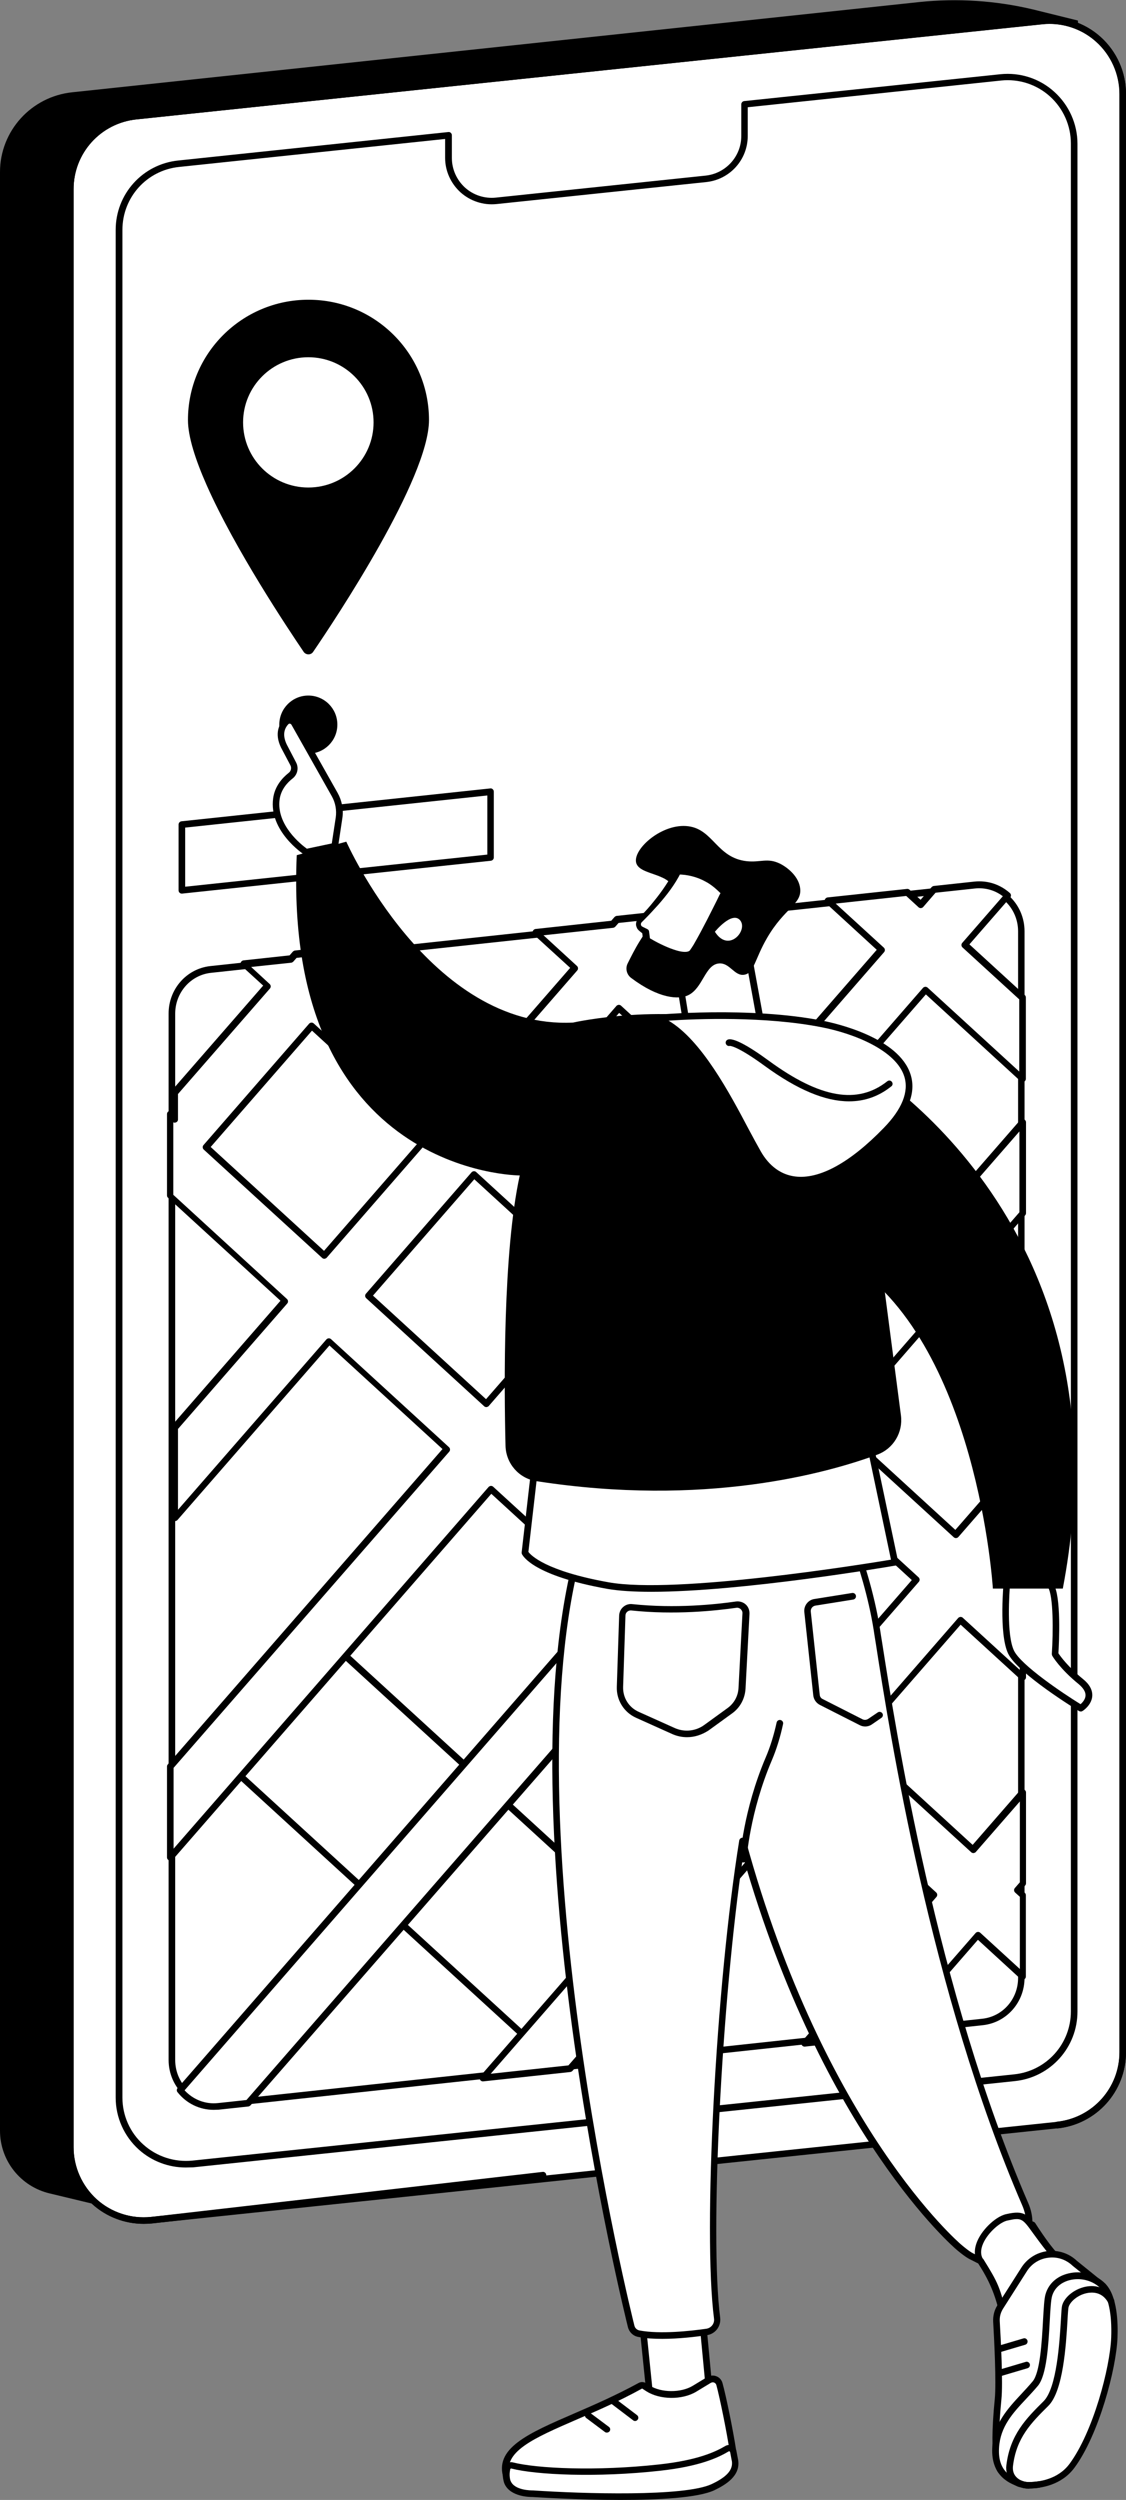 <?xml version="1.0" encoding="UTF-8"?> <svg xmlns="http://www.w3.org/2000/svg" width="768" height="1704" viewBox="0 0 768 1704" fill="none"><rect x="0" y="0" width="768" height="1704" fill="#808080" stroke="none"/> <g clip-path="url(#clip0_5248_301)"> <path d="M69 1503.5C92 1509 115.7 1503.3 139.2 1500.6L716.6 1440.9C746.3 1437.8 768.6 1412.6 767.9 1383L735.2 14L704.4 6.4C679.1 0.4 652.9 -1.3 627 1.4L49.3 62.9C21.3 65.8 0 89.3 0 117.3V1452.3C0 1472.7 14 1490.4 34 1495.1L69 1503.5Z" fill="black"></path> <path d="M721 1448.5L103.2 1513.3C73.7 1516.4 48 1493.3 48 1463.6V128.9C48 103.3 67.3 81.8 92.8 79.2L710.6 14.4C740.1 11.3 765.8 34.4 765.8 64.1V1398.8C765.8 1424.3 746.5 1445.8 721 1448.5Z" fill="white"></path> <path d="M97.999 1515.8C85.199 1515.8 72.599 1511.1 62.999 1502.4C51.999 1492.5 45.699 1478.4 45.699 1463.6V128.9C45.699 102.1 65.799 79.7 92.499 76.9L710.299 12.1C724.999 10.6 739.699 15.3 750.699 25.2C761.699 35.1 767.999 49.2 767.999 64V1398.7C767.999 1425.5 747.899 1447.9 721.199 1450.7L720.999 1448.5L721.199 1450.7L103.399 1515.5C101.699 1515.7 99.799 1515.8 97.999 1515.8ZM715.799 16.3C714.099 16.3 712.499 16.4 710.799 16.6L92.999 81.4C68.599 84 50.199 104.4 50.199 128.9V1463.6C50.199 1477.1 55.999 1490 65.999 1499.1C75.999 1508.1 89.499 1512.5 102.899 1511.1L720.699 1446.3C745.099 1443.7 763.499 1423.3 763.499 1398.8V64.1C763.499 50.6 757.699 37.6 747.699 28.6C738.899 20.6 727.499 16.3 715.799 16.3Z" fill="black"></path> <path d="M97.999 1515.8C85.099 1515.8 72.599 1511.1 62.999 1502.4C51.999 1492.5 45.699 1478.4 45.699 1463.6V128.9C45.699 102.1 65.799 79.7 92.499 76.9L710.299 12.1C724.999 10.6 739.699 15.3 750.699 25.2C761.699 35.1 767.999 49.2 767.999 64V614C767.999 615.2 766.999 616.2 765.799 616.2C764.599 616.2 763.599 615.2 763.599 614V64C763.599 50.5 757.799 37.5 747.799 28.5C737.799 19.5 724.299 15.1 710.899 16.5L92.999 81.4C68.599 84 50.199 104.4 50.199 128.9V1463.6C50.199 1477.1 55.999 1490 65.999 1499.1C75.999 1508.1 89.499 1512.5 102.899 1511.1L370.099 1480.4C371.299 1480.2 372.399 1481.1 372.599 1482.4C372.699 1483.6 371.899 1484.7 370.599 1484.9L103.399 1515.6C101.699 1515.7 99.899 1515.8 97.999 1515.8Z" fill="black"></path> <path d="M721.001 1450.7C719.901 1450.7 718.901 1449.8 718.801 1448.7C718.701 1447.5 719.601 1446.4 720.801 1446.2C745.201 1443.6 763.601 1423.2 763.601 1398.7V614.099C763.601 612.899 764.601 611.899 765.801 611.899C767.001 611.899 768.001 612.899 768.001 614.099V1398.8C768.001 1425.6 747.901 1448 721.201 1450.8C721.201 1450.7 721.101 1450.7 721.001 1450.7Z" fill="black"></path> <path d="M732.601 97.799V1370.9C732.601 1394.1 715.101 1413.6 692.001 1416L131.401 1474.8C104.601 1477.6 81.301 1456.6 81.301 1429.7V156.699C81.301 133.499 98.801 113.999 122.001 111.599L306.001 92.199V107.599C306.001 124.999 321.101 138.599 338.401 136.799L481.501 121.799C496.401 120.199 507.801 107.599 507.801 92.599V71.099L682.501 52.799C709.301 49.899 732.601 70.899 732.601 97.799Z" fill="white"></path> <path d="M126.6 1477.4C114.9 1477.4 103.5 1473.1 94.7 1465.2C84.7 1456.2 78.9 1443.3 78.9 1429.8V156.699C78.9 132.299 97.2 111.899 121.6 109.399L305.8 89.999C306.4 89.899 307.1 90.099 307.5 90.599C308 90.999 308.2 91.599 308.2 92.299V107.699C308.2 115.399 311.5 122.699 317.2 127.899C322.9 132.999 330.5 135.499 338.2 134.699L481.3 119.699C495.1 118.199 505.6 106.599 505.6 92.699V71.099C505.6 69.999 506.5 68.999 507.6 68.899L682.3 50.599C695.7 49.199 709.1 53.499 719.1 62.599C729.1 71.599 734.9 84.499 734.9 97.999V1371.1C734.9 1395.5 716.6 1415.9 692.3 1418.5L131.7 1477.3C129.9 1477.3 128.3 1477.4 126.6 1477.4ZM303.8 94.699L122.1 113.799C100.1 116.099 83.5 134.499 83.5 156.699V1429.8C83.5 1442 88.7 1453.7 97.8 1461.8C106.9 1470 119 1473.9 131.2 1472.7L691.8 1413.9C713.8 1411.6 730.4 1393.1 730.4 1371V97.799C730.4 85.599 725.2 73.899 716.1 65.699C707 57.499 694.9 53.599 682.7 54.899L510 73.099V92.699C510 108.899 497.8 122.399 481.7 124.099L338.6 139.099C329.7 139.999 320.8 137.099 314.1 131.099C307.5 125.099 303.6 116.599 303.6 107.599V94.699H303.8Z" fill="black"></path> <path d="M670.201 1378.2L149.801 1434.2C132.401 1436.1 117.301 1422.1 117.301 1404.2V690.8C117.301 675.3 128.701 662.4 143.701 660.8L664.101 604.8C681.501 602.9 696.601 616.9 696.601 634.8V1348.1C696.601 1363.6 685.201 1376.6 670.201 1378.2Z" fill="white"></path> <path d="M146.7 1436.6C139 1436.6 131.6 1433.7 125.8 1428.5C118.9 1422.3 115 1413.5 115 1404.1V690.8C115 674.2 127.2 660.3 143.4 658.5L663.8 602.5C672.6 601.6 681.4 604.4 688 610.4C694.9 616.6 698.8 625.4 698.8 634.8V1348.1C698.8 1364.8 686.6 1378.6 670.4 1380.4L150 1436.4C148.9 1436.5 147.8 1436.6 146.7 1436.6ZM667.2 606.9C666.2 606.9 665.3 607 664.3 607.1L143.9 663.1C130 664.6 119.5 676.6 119.5 690.9V1404.2C119.5 1412.3 122.9 1419.9 128.8 1425.2C134.6 1430.4 141.9 1432.8 149.6 1432L670 1376C683.9 1374.5 694.4 1362.6 694.4 1348.2V634.8C694.4 626.7 691 619.1 685.1 613.8C680 609.3 673.8 606.9 667.2 606.9Z" fill="black"></path> <path d="M380.3 1408.5L155.9 1203.1L227.4 1121.1L451.8 1326.5L380.3 1408.5Z" fill="white"></path> <path d="M380.301 1410.7C379.701 1410.7 379.201 1410.5 378.801 1410.1L154.401 1204.7C153.501 1203.9 153.401 1202.5 154.201 1201.6L225.701 1119.6C226.101 1119.1 226.701 1118.9 227.301 1118.8C227.901 1118.8 228.501 1119 228.901 1119.4L453.301 1324.8C454.201 1325.6 454.301 1327 453.501 1327.9L382.001 1409.9C381.601 1410.4 381.001 1410.6 380.401 1410.7H380.301ZM159.001 1203L380.101 1405.3L448.601 1326.7L227.501 1124.4L159.001 1203Z" fill="black"></path> <path d="M631.401 674.9L697.601 735.5V680.2L658.201 644.1L687.401 610.6C681.501 605.3 673.501 602.4 664.901 603.3L637.101 606.3L628.101 616.6L618.901 608.2L564.801 614L601.201 647.3L529.201 730L448.801 656.4L480.301 620.3L420.801 626.7L418.101 629.9L365.601 635.5L392.101 659.7L320.101 742.4L239.401 668.6L260.901 643.9L201.401 650.3L198.701 653.4L166.401 656.9L182.701 671.8L119.501 744.4V762.5L116.301 759.6V814.9L194.601 886.5L119.501 972.6V1034.5L224.501 914L304.901 987.6L116.201 1204.1V1266L334.901 1015L415.601 1088.8L123.001 1424.6C129.101 1432.2 138.601 1436.7 148.901 1435.6L169.301 1433.4L445.601 1116.3L526.301 1190.1L329.301 1416.2L388.801 1409.8L556.301 1217.6L637.001 1291.4L548.801 1392.6L608.301 1386.2L667.001 1318.9L697.701 1347V1291.7L693.801 1288.1L697.701 1283.6V1221.7L663.801 1260.6L583.101 1186.8L655.101 1104.1L697.701 1143.1V1087.8L681.901 1073.4L697.701 1055.3V993.4L651.901 1045.9L571.201 972.1L643.201 889.4L697.601 939.2V883.9L670.001 858.8L697.601 827.1V765.2L640.001 831.3L559.301 757.5L631.401 674.9ZM422.101 687.2L502.501 760.8L430.501 843.5L350.101 769.9L422.101 687.2ZM140.601 782L212.601 699.3L293.301 773.1L221.301 855.8L140.601 782ZM251.301 883.3L323.301 800.6L403.701 874.2L331.701 956.9L251.301 883.3ZM361.701 984.3L433.701 901.6L514.401 975.4L442.401 1058.1L361.701 984.3ZM625.101 1076.8L553.101 1159.5L472.401 1085.7L544.401 1003L625.101 1076.8ZM613.201 862.1L541.201 944.8L460.501 871L532.501 788.3L613.201 862.1Z" fill="white"></path> <path d="M145.7 1438.1C136.2 1438.1 127.2 1433.8 121.1 1426.1C120.4 1425.3 120.4 1424 121.2 1423.2L412.4 1089L335.1 1018.2L117.9 1267.5C117.3 1268.2 116.3 1268.5 115.4 1268.1C114.5 1267.8 113.9 1266.9 113.9 1266V1204.1C113.9 1203.6 114.1 1203 114.5 1202.6L301.8 987.7L224.7 917.1L121.1 1036C120.5 1036.7 119.5 1037 118.6 1036.6C117.7 1036.3 117.1 1035.4 117.1 1034.5V972.6C117.1 972.1 117.3 971.5 117.7 971.1L191.3 886.6L114.6 816.4C114.1 816 113.9 815.4 113.9 814.7V759.4C113.9 758.5 114.4 757.7 115.2 757.4C115.8 757.1 116.5 757.1 117.1 757.4V744.2C117.1 743.7 117.3 743.1 117.7 742.7L179.5 671.8L164.8 658.4C164.2 657.8 163.9 656.9 164.2 656.1C164.5 655.3 165.2 654.7 166.1 654.6L197.5 651.2L199.7 648.7C200.1 648.3 200.6 648 201.1 647.9L260.6 641.5C261.5 641.4 262.4 641.9 262.8 642.7C263.2 643.5 263.1 644.5 262.5 645.2L242.5 668.2L319.8 739L388.9 659.7L364 637C363.4 636.4 363.1 635.5 363.4 634.7C363.7 633.9 364.4 633.3 365.3 633.2L416.9 627.6L419.1 625.1C419.5 624.7 420 624.4 420.5 624.3L480 617.9C480.9 617.8 481.8 618.3 482.2 619.1C482.6 619.9 482.5 620.9 481.9 621.6L451.8 656.1L528.9 726.7L598 647.4L563.2 615.5C562.6 614.9 562.3 614 562.6 613.2C562.9 612.4 563.6 611.8 564.5 611.7L618.6 605.9C619.2 605.8 619.9 606 620.4 606.5L627.9 613.3L635.4 604.7C635.8 604.3 636.3 604 636.8 603.9L664.6 600.9C673.5 600 682 602.7 688.8 608.7C689.7 609.5 689.8 610.9 689 611.8L661.2 643.7L699 678.3C699.5 678.7 699.7 679.3 699.7 680V735.3C699.7 736.2 699.2 737 698.4 737.3C697.6 737.7 696.6 737.5 696 736.9L631.5 677.8L562.4 757.1L639.7 827.9L695.8 763.5C696.4 762.8 697.4 762.5 698.3 762.9C699.2 763.2 699.8 764.1 699.8 765V826.9C699.8 827.4 699.6 828 699.2 828.4L673 858.4L699 882.2C699.5 882.6 699.7 883.2 699.7 883.9V939.2C699.7 940.1 699.2 940.9 698.4 941.2C697.6 941.6 696.6 941.4 696 940.8L643.3 892.6L574.3 972L651.6 1042.8L695.9 992C696.5 991.3 697.5 991 698.4 991.4C699.3 991.7 699.9 992.6 699.9 993.5V1055.4C699.9 1055.9 699.7 1056.5 699.3 1056.9L685 1073.3L699.1 1086.2C699.6 1086.6 699.8 1087.2 699.8 1087.9V1143.2C699.8 1144.1 699.3 1144.9 698.5 1145.2C697.7 1145.6 696.7 1145.4 696.1 1144.8L655.2 1107.4L586.1 1186.7L663.4 1257.5L695.8 1220.3C696.4 1219.6 697.4 1219.3 698.3 1219.7C699.2 1220 699.8 1220.9 699.8 1221.8V1283.7C699.8 1284.2 699.6 1284.8 699.2 1285.2L696.7 1288.1L699 1290.2C699.5 1290.6 699.7 1291.2 699.7 1291.9V1347.2C699.7 1348.1 699.2 1348.9 698.4 1349.2C697.6 1349.6 696.6 1349.4 696 1348.8L667 1322.2L609.9 1387.8C609.5 1388.2 609 1388.5 608.5 1388.6L549 1395C548.1 1395.1 547.2 1394.6 546.8 1393.8C546.4 1393 546.5 1392 547.1 1391.3L633.8 1291.8L556.5 1221L390.5 1411.5C390.1 1411.9 389.6 1412.2 389.1 1412.3L329.6 1418.7C328.7 1418.8 327.8 1418.3 327.4 1417.5C327 1416.7 327.1 1415.7 327.7 1415L523.3 1190.6L446 1119.8L170.9 1435C170.5 1435.4 170 1435.7 169.5 1435.8L149.1 1438C148 1438 146.8 1438.1 145.7 1438.1ZM125.9 1424.8C131.8 1431.2 140.1 1434.4 148.6 1433.5L168.1 1431.4L443.9 1115C444.3 1114.5 444.9 1114.3 445.5 1114.2C446.1 1114.2 446.7 1114.4 447.1 1114.8L527.8 1188.6C528.7 1189.4 528.8 1190.8 528 1191.7L334.7 1413.5L387.7 1407.8L554.6 1216.3C555 1215.8 555.6 1215.6 556.2 1215.5C556.8 1215.5 557.4 1215.7 557.8 1216.1L638.5 1289.9C639.4 1290.7 639.5 1292.1 638.7 1293L554.3 1389.9L607.3 1384.2L665.4 1317.6C665.8 1317.1 666.4 1316.9 667 1316.8C667.6 1316.8 668.2 1317 668.6 1317.4L695.6 1342.1V1292.9L692.4 1290C691.5 1289.2 691.4 1287.8 692.2 1286.9L695.6 1283V1227.9L665.6 1262.3C665.2 1262.8 664.6 1263 664 1263.1C663.4 1263.1 662.8 1262.9 662.4 1262.5L581.7 1188.7C580.8 1187.9 580.7 1186.5 581.5 1185.6L653.5 1102.9C653.9 1102.4 654.5 1102.2 655.1 1102.1C655.7 1102.1 656.3 1102.3 656.7 1102.7L695.5 1138.2V1089L680.5 1075.2C679.6 1074.4 679.5 1073 680.3 1072.1L695.5 1054.7V999.6L653.7 1047.6C653.3 1048.1 652.7 1048.3 652.1 1048.4C651.5 1048.4 650.9 1048.2 650.5 1047.8L569.8 974C568.9 973.2 568.8 971.8 569.6 970.9L641.6 888.2C642 887.7 642.6 887.5 643.2 887.4C643.8 887.4 644.4 887.6 644.8 888L695.4 934.4V885L668.5 860.4C667.6 859.6 667.5 858.2 668.3 857.3L695.3 826.3V771.2L641.6 832.8C641.2 833.3 640.6 833.5 640 833.6C639.4 833.6 638.8 833.4 638.4 833L557.7 759.2C556.8 758.4 556.7 757 557.5 756.1L629.5 673.4C629.9 672.9 630.5 672.7 631.1 672.6C631.7 672.6 632.3 672.8 632.7 673.2L695.2 730.4V681.2L656.5 645.8C655.6 645 655.5 643.6 656.3 642.7L684 610.9C678.5 606.7 671.8 604.9 665 605.6L638.1 608.5L629.7 618.2C629.3 618.7 628.7 618.9 628.1 619C627.5 619 626.9 618.8 626.5 618.4L618.1 610.7L570 615.9L602.8 645.9C603.7 646.7 603.8 648.1 603 649L531 731.7C530.6 732.2 530 732.4 529.4 732.5C528.8 732.5 528.2 732.3 527.8 731.9L447.4 658.3C446.5 657.5 446.4 656.1 447.2 655.2L474.9 623.4L421.9 629.1L419.7 631.6C419.3 632 418.8 632.3 418.3 632.4L370.7 637.5L393.5 658.4C394.4 659.2 394.5 660.6 393.7 661.5L321.7 744.2C321.3 744.7 320.7 744.9 320.1 745C319.5 745 318.9 744.8 318.5 744.4L237.8 670.6C236.9 669.8 236.8 668.4 237.6 667.5L255.3 647.2L202.3 652.9L200.1 655.4C199.7 655.8 199.2 656.1 198.7 656.2L171.3 659.1L183.9 670.7C184.8 671.5 184.9 672.9 184.1 673.8L121.4 745.7V763C121.4 763.9 120.9 764.7 120.1 765C119.5 765.3 118.8 765.3 118.2 765V814.4L195.7 885.4C196.6 886.2 196.7 887.6 195.9 888.5L121.4 974V1029.1L222.6 913C223 912.5 223.6 912.3 224.2 912.2C224.8 912.2 225.4 912.4 225.8 912.8L306.2 986.4C307.1 987.2 307.2 988.6 306.4 989.5L118.4 1205V1260.1L333.2 1013.6C333.6 1013.1 334.2 1012.9 334.8 1012.8C335.4 1012.8 336 1013 336.4 1013.4L417.1 1087.2C418 1088 418.1 1089.4 417.3 1090.3L125.9 1424.8ZM553 1161.7C552.4 1161.7 551.9 1161.5 551.5 1161.1L470.8 1087.3C469.9 1086.5 469.8 1085.1 470.6 1084.2L542.6 1001.5C543 1001 543.6 1000.8 544.2 1000.7C544.8 1000.7 545.4 1000.9 545.8 1001.3L626.5 1075.1C627.4 1075.9 627.5 1077.3 626.7 1078.2L554.7 1160.9C554.3 1161.4 553.7 1161.6 553.1 1161.7C553.1 1161.7 553.1 1161.7 553 1161.7ZM475.5 1085.5L552.8 1156.3L621.9 1077L544.6 1006.2L475.5 1085.5ZM442.4 1060.4C441.8 1060.4 441.3 1060.2 440.9 1059.8L360.2 986C359.3 985.2 359.2 983.8 360 982.9L432 900.2C432.4 899.7 433 899.5 433.6 899.4C434.2 899.4 434.8 899.6 435.2 900L515.9 973.8C516.8 974.6 516.9 976 516.1 976.9L444.1 1059.6C443.7 1060.1 443.1 1060.3 442.5 1060.4C442.4 1060.4 442.4 1060.4 442.4 1060.4ZM364.8 984.2L442.1 1055L511.2 975.7L433.9 904.9L364.8 984.2ZM331.7 959.1C331.1 959.1 330.6 958.9 330.2 958.5L249.8 884.9C248.9 884.1 248.8 882.7 249.6 881.8L321.6 799.1C322 798.6 322.6 798.4 323.2 798.3C323.8 798.3 324.4 798.5 324.8 798.9L405.2 872.5C406.1 873.3 406.2 874.7 405.4 875.6L333.4 958.3C333 958.8 332.4 959 331.8 959.1H331.7ZM254.4 883.1L331.5 953.7L400.6 874.4L323.5 803.8L254.4 883.1ZM541.2 947C540.6 947 540.1 946.8 539.7 946.4L459 872.6C458.1 871.8 458 870.4 458.8 869.5L530.8 786.8C531.2 786.3 531.8 786.1 532.4 786C533 786 533.6 786.2 534 786.6L614.7 860.4C615.6 861.2 615.7 862.6 614.9 863.5L542.9 946.2C542.5 946.7 541.9 946.9 541.3 947C541.3 947 541.2 947 541.2 947ZM463.7 870.8L541 941.6L610.1 862.3L532.8 791.5L463.7 870.8ZM221.2 858C220.6 858 220.1 857.8 219.7 857.4L139 783.6C138.1 782.8 138 781.4 138.8 780.5L210.8 697.8C211.2 697.3 211.8 697.1 212.4 697C213 697 213.6 697.2 214 697.6L294.7 771.4C295.6 772.2 295.7 773.6 294.9 774.5L222.9 857.2C222.5 857.7 221.9 857.9 221.3 858C221.3 858 221.3 858 221.2 858ZM143.7 781.8L221 852.6L290.1 773.3L212.8 702.5L143.7 781.8ZM430.5 845.7C429.9 845.7 429.4 845.5 429 845.1L348.6 771.5C347.7 770.7 347.6 769.3 348.4 768.4L420.4 685.7C420.8 685.2 421.4 685 422 684.9C422.6 684.9 423.2 685.1 423.6 685.5L504 759.1C504.9 759.9 505 761.3 504.2 762.2L432.2 844.9C431.8 845.4 431.2 845.6 430.6 845.7C430.6 845.7 430.6 845.7 430.5 845.7ZM353.2 769.7L430.3 840.3L499.4 761L422.3 690.4L353.2 769.7Z" fill="black"></path> <path d="M210.3 513.7C221.235 513.7 230.1 504.835 230.1 493.9C230.1 482.964 221.235 474.1 210.3 474.1C199.365 474.1 190.5 482.964 190.5 493.9C190.5 504.835 199.365 513.7 210.3 513.7Z" fill="black"></path> <path d="M210.399 204.3C164.999 204.3 128.199 241 128.199 286.3C128.199 297.6 133.299 313.4 140.999 330.8C160.399 374.6 196.199 428.2 207.099 444.3C208.699 446.6 212.099 446.6 213.599 444.3C228.899 421.9 292.599 326.1 292.599 286.3C292.599 241 255.799 204.3 210.399 204.3Z" fill="black"></path> <path d="M210.299 332.3C234.876 332.3 254.799 312.421 254.799 287.9C254.799 263.379 234.876 243.5 210.299 243.5C185.722 243.5 165.799 263.379 165.799 287.9C165.799 312.421 185.722 332.3 210.299 332.3Z" fill="white"></path> <path d="M124.001 609.1C123.401 609.1 122.901 608.9 122.501 608.5C122.001 608.1 121.801 607.5 121.801 606.8V562C121.801 560.9 122.701 559.9 123.801 559.8L334.401 537.4C335.001 537.3 335.701 537.5 336.101 538C336.601 538.4 336.801 539 336.801 539.7V584.5C336.801 585.6 335.901 586.6 334.801 586.7L124.201 609.1C124.201 609.1 124.101 609.1 124.001 609.1ZM126.301 564.1V604.4L332.401 582.5V542.2L126.301 564.1Z" fill="black"></path> <path d="M478.5 1573.1L485.1 1643C485.3 1645 484 1646.8 482.3 1646.9L447.6 1649C446.1 1649.1 444.8 1647.9 444.6 1646.2L438.1 1582.6L478.5 1573.1Z" fill="white"></path> <path d="M447.4 1651.3C444.8 1651.3 442.7 1649.3 442.4 1646.5L435.9 1582.9C435.8 1581.8 436.5 1580.8 437.6 1580.5L478 1570.9C478.6 1570.7 479.3 1570.9 479.8 1571.3C480.3 1571.7 480.7 1572.3 480.7 1572.9L487.3 1642.9C487.5 1644.5 487 1646.1 486 1647.4C485.1 1648.5 483.8 1649.2 482.4 1649.3L447.7 1651.4C447.6 1651.3 447.5 1651.3 447.4 1651.3ZM440.5 1584.4L446.8 1646C446.9 1646.5 447.2 1646.8 447.4 1646.8L482.1 1644.7C482.3 1644.7 482.5 1644.5 482.5 1644.4C482.7 1644.1 482.9 1643.7 482.8 1643.3L476.4 1575.9L440.5 1584.4Z" fill="black"></path> <path d="M490.599 1624.9C492.899 1633.2 497.799 1656.4 499.799 1670.5C501.099 1679.3 495.499 1687.6 486.999 1689.9C462.999 1696.4 405.499 1696.1 357.699 1698.2C354.399 1698.3 348.399 1696.7 345.699 1688.8C336.599 1661.9 386.899 1653.5 436.599 1626.2C437.599 1625.7 438.799 1625.7 439.699 1626.4C440.299 1626.8 440.999 1627.3 441.899 1627.9C450.499 1633.4 464.899 1633.4 473.699 1628.1L483.599 1622.1C486.199 1620.5 489.699 1621.9 490.599 1624.9Z" fill="white"></path> <path d="M357.3 1700.5C352.6 1700.5 346.3 1697.7 343.6 1689.6C336.6 1668.9 359.8 1658.8 392 1644.9C405.4 1639.1 420.5 1632.5 435.5 1624.3C437.3 1623.3 439.3 1623.5 441 1624.6C441.5 1625 442.2 1625.5 443.1 1626C450.9 1631 464.4 1631.1 472.5 1626.2L482.4 1620.2C484.3 1619.1 486.6 1618.9 488.6 1619.7C490.7 1620.5 492.2 1622.2 492.8 1624.4C495.2 1633 500 1656.3 502.1 1670.2C503.5 1680.1 497.3 1689.5 487.7 1692.1C469.6 1697 433.7 1698.1 395.8 1699.2C383.2 1699.6 370.1 1700 357.9 1700.5C357.6 1700.5 357.5 1700.5 357.3 1700.5ZM438 1628.1C437.9 1628.1 437.8 1628.1 437.7 1628.2C422.5 1636.6 407.3 1643.2 393.8 1649C363.8 1662 342.2 1671.3 347.9 1688.2C350.5 1696 356.5 1696.1 357.7 1696.1C370 1695.6 383 1695.2 395.7 1694.8C433.4 1693.7 468.9 1692.6 486.6 1687.9C494.1 1685.9 498.9 1678.6 497.7 1671C495.7 1657.6 490.9 1634.1 488.6 1625.7C488.4 1624.9 487.8 1624.3 487.1 1624C486.4 1623.7 485.5 1623.8 484.8 1624.2L474.9 1630.2C465.3 1636 450 1635.8 440.8 1629.9C439.9 1629.3 439.1 1628.8 438.5 1628.4C438.2 1628.1 438.1 1628.1 438 1628.1Z" fill="black"></path> <path d="M501.3 1676.8C501.3 1677 501.4 1677.2 501.4 1677.3C502.7 1686.1 494.3 1691.5 486.4 1695.2C462.7 1706.3 367.1 1699.9 363.4 1699.7C363.3 1699.7 363.3 1699.7 363.2 1699.7C362 1699.7 349.9 1699.7 346.4 1692.2C346 1691.3 345.7 1689.9 345.5 1688.7C345.2 1686.7 345.4 1684.6 345.8 1682.6C346.2 1681 347.8 1680 349.4 1680.4C367.1 1684.9 408.6 1686.4 450 1681.9C477.5 1678.9 489.5 1672.9 495.9 1669C497.6 1668 499.9 1669 500.3 1671C500.4 1672.7 500.8 1674.7 501.3 1676.8Z" fill="white"></path> <path d="M423.199 1704C393.599 1704 365.299 1702.1 363.099 1702C361.599 1702 348.299 1702 344.199 1693.2C343.699 1692.2 343.399 1690.8 343.099 1689.1C342.799 1686.9 342.899 1684.6 343.499 1682.3C343.799 1680.9 344.599 1679.7 345.899 1679C347.099 1678.3 348.499 1678.1 349.799 1678.4C366.299 1682.6 406.799 1684.5 449.599 1679.8C475.999 1676.9 487.899 1671.2 494.599 1667.3C495.999 1666.4 497.799 1666.3 499.299 1667C500.799 1667.7 501.999 1669.1 502.299 1670.7L503.399 1676.5C503.499 1676.8 503.499 1677 503.499 1677.1C504.999 1687.7 494.899 1693.7 487.199 1697.4C475.999 1702.6 449.099 1704 423.199 1704ZM363.099 1697.5C363.199 1697.5 363.399 1697.5 363.499 1697.5C397.599 1699.8 466.899 1701.9 485.399 1693.2C495.799 1688.3 499.999 1683.5 499.199 1677.6L499.099 1677.2L497.999 1671.4C497.899 1671.1 497.699 1670.9 497.599 1670.9C497.499 1670.8 497.199 1670.8 496.999 1670.9C489.999 1675.1 477.399 1681.1 450.199 1684.1C406.899 1688.9 365.599 1686.9 348.799 1682.6C348.599 1682.5 348.399 1682.6 348.299 1682.7C348.199 1682.8 347.999 1682.9 347.999 1683.2C347.599 1685 347.499 1686.8 347.699 1688.5C347.899 1690.2 348.199 1691 348.399 1691.3C351.199 1697.6 362.599 1697.5 363.099 1697.5Z" fill="black"></path> <path d="M433.2 1650.2C432.7 1650.2 432.3 1650.1 431.8 1649.7L417.3 1638.7C416.3 1637.9 416.1 1636.5 416.9 1635.6C417.6 1634.6 419.1 1634.4 420 1635.2L434.5 1646.2C435.5 1647 435.7 1648.4 434.9 1649.3C434.5 1649.9 433.8 1650.2 433.2 1650.2Z" fill="black"></path> <path d="M413.899 1658.1C413.399 1658.1 413 1658 412.6 1657.7L399.899 1648.2C398.899 1647.5 398.699 1646.1 399.499 1645.1C400.199 1644.1 401.6 1643.9 402.6 1644.7L415.299 1654.2C416.299 1654.9 416.5 1656.3 415.7 1657.3C415.2 1657.8 414.599 1658.1 413.899 1658.1Z" fill="black"></path> <path d="M566.4 1013.3C566.4 1013.3 590.1 1060.7 598.1 1110.7C605.5 1157.2 632.8 1348.9 699.4 1502.5C706.9 1519.9 698.2 1538.1 679.7 1542.1C672.3 1543.7 669.2 1541.1 662.7 1537.9C659.4 1536.3 653.9 1531.5 653.9 1531.5C653.9 1531.5 536.1 1433.1 488.1 1174.8C457.2 1008.7 462.3 1021.8 462.3 1021.8L566.4 1013.3Z" fill="white"></path> <path d="M533.3 1035C533.3 1035 547.1 1125.2 521 1191.9C495.9 1256 479.8 1507.5 489.2 1580.2C489.8 1584.8 486.6 1588.9 482.1 1589.6C470.7 1591.2 450 1593.4 435.9 1590.8C433.3 1590.3 431.2 1588.4 430.6 1585.8C421.3 1548.9 344 1215.7 398.5 1045L533.3 1035Z" fill="white"></path> <path d="M506.9 1269.5H506.8C505.6 1269.4 504.6 1268.4 504.7 1267.1C504.7 1266.8 506.8 1234.1 522.3 1197.8C525.3 1190.8 527.8 1182.8 529.7 1174.1C530 1172.9 531.1 1172.1 532.4 1172.4C533.6 1172.7 534.4 1173.9 534.1 1175.1C532.2 1184.1 529.6 1192.4 526.5 1199.7C511.3 1235.3 509.2 1267.2 509.2 1267.5C509 1268.5 508 1269.5 506.9 1269.5Z" fill="black"></path> <path d="M468.6 1184.1C465.2 1184.1 461.8 1183.4 458.6 1182L433.9 1170.9C425.6 1167.2 420.4 1158.9 420.7 1149.8L422.3 1101.1C422.4 1098.9 423.4 1096.7 425.1 1095.3C426.8 1093.8 429.1 1093.1 431.3 1093.4C460.7 1096.5 488.2 1093.6 502 1091.6C504.4 1091.3 506.8 1092 508.6 1093.6C510.4 1095.2 511.3 1097.6 511.2 1100L508.5 1151C508.1 1157.8 504.8 1164 499.3 1167.9L483.3 1179.5C478.7 1182.5 473.7 1184.1 468.6 1184.1ZM430.2 1097.7C429.3 1097.7 428.5 1098 427.8 1098.6C427 1099.3 426.6 1100.2 426.6 1101.2L425 1149.9C424.8 1157.2 428.9 1163.8 435.6 1166.8L460.3 1177.9C466.9 1180.8 474.5 1180 480.3 1175.8L496.3 1164.2C500.7 1161 503.4 1156.1 503.7 1150.7L506.4 1099.7C506.5 1098.6 506 1097.6 505.2 1096.8C504.4 1096.1 503.3 1095.7 502.2 1095.9C488.2 1097.9 460.2 1100.9 430.4 1097.7C430.4 1097.7 430.3 1097.7 430.2 1097.7Z" fill="black"></path> <path d="M590.1 1176.8C588.8 1176.8 587.5 1176.5 586.4 1175.9L559.2 1162.1C556.7 1160.8 555 1158.4 554.7 1155.6L548.6 1098.9C548.1 1094.5 551.2 1090.5 555.5 1089.9L581.2 1085.8C582.4 1085.6 583.6 1086.4 583.8 1087.7C584 1088.9 583.2 1090.1 581.9 1090.3L556.2 1094.4C554.2 1094.7 552.8 1096.5 553 1098.5L559.1 1155.2C559.2 1156.5 560 1157.6 561.1 1158.1L588.3 1171.9C589.5 1172.5 591 1172.4 592.2 1171.6L598.7 1167.2C599.7 1166.5 601.1 1166.8 601.8 1167.8C602.5 1168.8 602.2 1170.2 601.2 1170.9L594.8 1175.3C593.4 1176.3 591.8 1176.8 590.1 1176.8Z" fill="black"></path> <path d="M451.7 1594.2C445.9 1594.2 440.3 1593.9 435.4 1592.9C431.9 1592.3 429.2 1589.7 428.3 1586.3C427.4 1582.7 338.4 1225.7 396.2 1044.3C396.5 1043.4 397.3 1042.8 398.2 1042.7L461.5 1038C458.8 1020.2 459.3 1020.1 461.4 1019.5C461.9 1019.4 462.4 1019.4 462.9 1019.6L566.1 1011C567 1010.9 567.9 1011.4 568.3 1012.2C568.5 1012.7 592.3 1060.5 600.2 1110.3C600.6 1113 601.1 1116.2 601.7 1119.8C610.9 1178.5 638.7 1357.1 701.3 1501.6C705.3 1510.7 705.1 1520.6 701 1528.7C696.9 1536.7 689.5 1542.2 680 1544.3C673 1545.8 669.2 1543.9 664.4 1541.4C663.5 1540.9 662.6 1540.5 661.6 1540C658.1 1538.3 652.5 1533.5 652.3 1533.3C651.4 1532.6 561.2 1455.4 506.8 1265.4C492.2 1363.6 484 1524 491.2 1579.8C491.9 1585.6 487.9 1590.9 482.1 1591.7C474.8 1592.8 463 1594.2 451.7 1594.2ZM400.1 1047.1C343.5 1227.8 431.8 1581.7 432.7 1585.2C433.1 1586.9 434.5 1588.2 436.3 1588.5C450.2 1591.1 470.7 1588.9 481.8 1587.3C485.1 1586.8 487.5 1583.7 487 1580.4C479.4 1521.2 488.2 1353.7 504.2 1254.5C504.4 1253.5 505.2 1252.7 506.3 1252.6C507.3 1252.5 508.3 1253.2 508.6 1254.2C562.2 1450 654.5 1529 655.4 1529.8C656.9 1531.1 661.2 1534.7 663.7 1535.9C664.7 1536.4 665.7 1536.9 666.6 1537.4C671.2 1539.8 673.8 1541.1 679.2 1539.9C687.3 1538.1 693.7 1533.4 697.1 1526.7C700.6 1519.8 700.7 1511.3 697.3 1503.4C634.5 1358.3 606.5 1179.3 597.4 1120.5C596.8 1116.9 596.3 1113.7 595.9 1111C588.8 1066.6 569 1023.7 565.1 1015.6L464.3 1024C464.5 1026.1 465 1030.5 466.4 1039.7C466.5 1040.3 466.3 1040.9 465.9 1041.4C465.5 1041.9 464.9 1042.2 464.3 1042.2L400.1 1047.1Z" fill="black"></path> <path d="M684.6 1579.8C680.3 1560.2 678.5 1556.2 668.8 1541.3C661.6 1530.2 678.3 1512.9 687 1511.4C701.4 1508.2 699.2 1512.8 716.1 1533.7L729.3 1549.4C729.3 1549.4 688.3 1596.9 684.6 1579.8Z" fill="white"></path> <path d="M688.499 1585.7C687.999 1585.7 687.499 1585.6 686.999 1585.5C685.399 1585.1 683.199 1583.8 682.499 1580.2C678.199 1560.6 676.399 1556.8 666.999 1542.4C664.299 1538.2 664.199 1533 666.699 1527.3C670.399 1518.9 679.899 1510.3 686.699 1509.1C698.799 1506.4 700.999 1509.4 708.299 1519.6C710.699 1522.9 713.699 1527.1 717.899 1532.2L731.099 1547.9C731.799 1548.7 731.799 1550 731.099 1550.8C725.899 1556.9 700.299 1585.7 688.499 1585.7ZM686.799 1579.3C687.199 1581 687.799 1581.1 688.099 1581.2C694.099 1582.7 713.599 1563.9 726.399 1549.3L714.399 1535.1C710.099 1529.8 707.099 1525.6 704.599 1522.2C697.399 1512.2 696.799 1511.4 687.399 1513.5C682.499 1514.3 673.999 1521.5 670.599 1529.1C668.699 1533.4 668.699 1537.1 670.599 1540C680.699 1555.5 682.499 1559.9 686.799 1579.3Z" fill="black"></path> <path d="M688.499 1585.7C687.999 1585.7 687.499 1585.6 686.999 1585.5C685.399 1585.1 683.199 1583.8 682.499 1580.2C678.799 1563.2 674.399 1554.1 666.999 1542.4C666.299 1541.4 666.699 1540 667.699 1539.3C668.799 1538.6 670.099 1539 670.799 1540C678.399 1552.2 682.999 1561.7 686.899 1579.3C687.299 1581 687.899 1581.1 688.199 1581.2C694.099 1582.7 713.699 1563.9 726.499 1549.3L715.199 1536C710.099 1529.7 704.699 1521.5 702.299 1517.7C701.599 1516.7 701.999 1515.3 702.999 1514.6C704.099 1513.9 705.399 1514.3 706.099 1515.3C708.299 1518.8 713.799 1527.1 718.699 1533.1L731.199 1547.8C731.899 1548.6 731.899 1549.9 731.199 1550.7C725.899 1556.9 700.299 1585.7 688.499 1585.7Z" fill="black"></path> <path d="M682.2 1572.5L698.5 1546.9C706.1 1535 722.7 1532.9 733 1542.6L752.5 1558.3C752.5 1558.3 756.4 1569.3 755.3 1576.5C754 1585.8 751.2 1599.1 745.7 1612.4C737.2 1632.8 713.3 1673.8 704.8 1688.2C703 1691.2 698.5 1694.3 695.2 1692.9C691.4 1691.3 687.4 1688.3 683.5 1684.8C677.5 1679.4 679 1653.5 680.8 1635.5C681.9 1624 680.4 1594.6 679.7 1582.4C679.4 1578.9 680.3 1575.4 682.2 1572.5Z" fill="white"></path> <path d="M696.799 1695.4C695.899 1695.4 694.999 1695.2 694.199 1694.9C690.499 1693.3 686.499 1690.5 681.899 1686.4C679.999 1684.7 674.099 1679.3 678.499 1635.2C679.599 1623.8 678.099 1594.5 677.399 1582.5C677.199 1578.5 678.199 1574.6 680.299 1571.3L696.599 1545.7C700.599 1539.4 707.099 1535.3 714.399 1534.4C721.799 1533.5 729.099 1535.9 734.499 1541L753.799 1556.6C754.099 1556.9 754.399 1557.2 754.499 1557.6C754.699 1558.1 758.499 1569.2 757.399 1576.8C756.099 1585.9 753.299 1599.6 747.599 1613.2C739.099 1633.4 716.099 1673.1 706.499 1689.3C704.899 1692.2 700.799 1695.4 696.799 1695.4ZM682.199 1572.5L684.099 1573.7C682.499 1576.3 681.699 1579.2 681.899 1582.3C682.599 1594.5 684.199 1624 682.999 1635.7C679.299 1673.5 683.099 1681.4 684.999 1683.1C689.199 1686.9 692.899 1689.5 696.099 1690.8C697.999 1691.6 701.499 1689.3 702.799 1687C712.299 1670.9 735.199 1631.4 743.599 1611.5C749.099 1598.3 751.799 1585 753.099 1576.2C753.899 1570.6 751.299 1562 750.599 1559.7L731.599 1544.4C727.099 1540.1 721.099 1538.1 714.999 1538.9C708.999 1539.6 703.599 1543 700.399 1548.1L684.099 1573.7L682.199 1572.5Z" fill="black"></path> <path d="M680.7 1603.6C679.7 1603.6 678.8 1603 678.6 1602C678.3 1600.8 678.9 1599.6 680.1 1599.2L698 1593.9C699.2 1593.5 700.4 1594.2 700.8 1595.4C701.1 1596.6 700.5 1597.8 699.3 1598.2L681.4 1603.5C681.1 1603.5 680.9 1603.6 680.7 1603.6Z" fill="black"></path> <path d="M682.299 1619.6C681.299 1619.6 680.399 1619 680.199 1618C679.899 1616.8 680.499 1615.6 681.699 1615.2L699.599 1609.9C700.799 1609.5 702 1610.2 702.4 1611.4C702.7 1612.6 702.1 1613.8 700.9 1614.2L682.999 1619.5C682.799 1619.6 682.499 1619.6 682.299 1619.6Z" fill="black"></path> <path d="M702.1 1694.1C700.3 1694.1 698.5 1693.9 696.9 1693.4C691.5 1691.6 677.9 1687.9 679.1 1668.5C680.3 1648.5 695.3 1638 706.2 1624.7C714.5 1614.5 712.9 1572.7 715.4 1564.4C719.9 1549.6 741.4 1547 752.4 1558.5C759.4 1565.7 760.5 1581.7 760 1593.5C759.2 1615.5 747 1659.6 731 1681C723.3 1691.3 711 1693.9 702.1 1694.1Z" fill="white"></path> <path d="M701.8 1696.3C699.9 1696.3 698 1696 696.2 1695.4L695.7 1695.2C690.2 1693.4 675.6 1688.7 676.8 1668.2C677.8 1652 687.3 1641.8 696.5 1631.9C699.2 1629 701.9 1626.1 704.4 1623.1C709.4 1616.9 710.6 1596.5 711.4 1581.6C711.9 1573.2 712.2 1566.6 713.2 1563.5C715.3 1556.5 721 1551.4 728.8 1549.6C737.9 1547.4 747.7 1550.2 754 1556.7C762.1 1565.1 762.6 1583.2 762.2 1593.3C761.4 1614.5 749.5 1659.6 732.8 1682.1C723.9 1694.1 709.7 1696.1 702.1 1696.2C702 1696.3 701.9 1696.3 701.8 1696.3ZM735.1 1553.5C733.4 1553.5 731.6 1553.7 729.9 1554.1C723.7 1555.6 719.2 1559.5 717.6 1565C716.8 1567.6 716.4 1574.6 716 1582C715.1 1598.4 713.9 1618.8 708 1626.1C705.4 1629.2 702.6 1632.2 699.9 1635.1C690.8 1644.8 682.2 1654 681.4 1668.6C680.4 1685.6 691.3 1689.1 697.2 1691L697.7 1691.2C699.1 1691.7 700.6 1691.9 702.2 1691.8C709 1691.7 721.6 1689.9 729.4 1679.5C745.6 1657.7 757.1 1613.9 757.9 1593.3C758.5 1577.4 756 1565.2 750.9 1560C746.8 1555.8 741 1553.5 735.1 1553.5Z" fill="black"></path> <path d="M701.8 1696.3C697 1696.3 692.6 1694.5 689.7 1691.3C687.1 1688.4 685.9 1684.5 686.4 1680.4C688.9 1659.5 700 1648.4 711.8 1636.7C720.8 1627.7 722.7 1596.4 723.6 1581.3C723.9 1575.7 724.1 1572.9 724.4 1571.6C726 1565.3 733.9 1559.4 742 1558.4C749.6 1557.4 756 1560.7 759.8 1567.5C760.4 1568.6 760 1569.9 758.9 1570.5C757.8 1571.1 756.5 1570.7 755.9 1569.6C752.3 1563 746.7 1562.3 742.6 1562.8C735.7 1563.7 729.8 1568.7 728.8 1572.7C728.6 1573.7 728.3 1577.3 728.1 1581.6C727.1 1598.4 725.2 1629.8 715 1639.9C703.3 1651.5 693.2 1661.6 690.9 1681C690.6 1683.8 691.3 1686.4 693.1 1688.3C695.2 1690.6 698.5 1691.9 702.2 1691.8C704.2 1691.8 706.2 1691.6 708.1 1691.3C709.3 1691.1 710.5 1692 710.6 1693.2C710.8 1694.4 709.9 1695.6 708.7 1695.7C706.6 1696 704.4 1696.2 702.2 1696.2C702 1696.3 701.9 1696.3 701.8 1696.3Z" fill="black"></path> <path d="M519.501 700.399L508.801 641.999L461.201 654.199L467.801 694.899L519.501 700.399Z" fill="white"></path> <path d="M519.501 702.699C519.401 702.699 519.301 702.699 519.301 702.699L467.601 697.199C466.601 697.099 465.801 696.299 465.601 695.299L459.001 654.599C458.801 653.499 459.501 652.399 460.701 652.099L508.301 639.799C508.901 639.599 509.501 639.699 510.101 640.099C510.601 640.399 511.001 640.999 511.101 641.599L521.801 700.099C521.901 700.799 521.701 701.499 521.201 701.999C520.701 702.399 520.101 702.699 519.501 702.699ZM469.701 692.899L516.701 697.899L507.001 644.699L463.701 655.799L469.701 692.899Z" fill="black"></path> <path d="M469.6 563.2C486.6 565.5 488.9 584.7 509.3 587C518.6 588 523.3 584.6 531.6 588.5C537.1 591.1 545 597.5 545.8 605.8C546.8 616.5 535.1 618.8 523.2 639.3C514.8 653.7 514.3 663.4 507.6 664.4C500.9 665.5 497.8 656.1 490.4 656.7C480.8 657.5 479.5 673.6 469.3 678.4C462.9 681.4 449.4 680.8 430.5 666.6C427.4 664.3 426.4 660.1 428.1 656.7C430.3 652.3 433.1 646.7 436.2 641.7C451.1 617.5 461.6 613.4 459.5 606C456.3 594.6 435.4 596.7 433.8 587.6C432.2 578.1 452.1 560.8 469.6 563.2Z" fill="black"></path> <path d="M497.199 612.699L492.699 610.299C492.699 610.299 477.999 640.999 472.299 648.799C466.599 656.699 440.899 640.699 440.899 640.699L440.299 634.999L437.199 632.999C436.199 632.399 435.599 631.399 435.499 630.199C435.399 629.099 435.799 627.899 436.599 627.099C442.799 620.999 455.899 606.999 462.299 593.499C462.299 593.599 483.899 592.299 497.199 612.699Z" fill="white"></path> <path d="M498.899 614.199C497.899 614.099 496.699 613.999 495.399 613.799C494.099 613.499 492.699 612.999 491.699 612.399L494.799 611.399C491.999 617.299 489.199 623.099 486.199 628.899C483.199 634.699 480.199 640.499 476.899 646.199C475.999 647.599 475.199 648.999 474.099 650.499C473.299 651.499 472.299 652.199 471.199 652.699C470.099 653.099 469.099 653.299 468.099 653.399C464.099 653.599 460.799 652.599 457.599 651.499C451.199 649.199 445.399 646.099 439.699 642.699C439.099 642.299 438.699 641.699 438.599 640.999C438.399 639.099 438.199 637.199 437.999 635.299L438.999 636.899C438.099 636.199 437.299 635.499 436.399 634.799C436.199 634.599 435.899 634.399 435.599 634.099C435.299 633.799 435.099 633.499 434.799 633.199C434.399 632.499 434.099 631.799 433.899 630.999C433.599 629.499 433.999 627.799 434.899 626.599C435.499 625.899 435.699 625.699 436.199 625.299L437.299 624.099C440.399 620.999 443.299 617.699 445.999 614.299C448.799 610.899 451.399 607.399 453.799 603.799C456.199 600.199 458.399 596.499 460.199 592.599C460.499 591.799 461.299 591.399 462.099 591.399C465.999 591.299 469.499 591.799 473.099 592.699C476.599 593.599 480.099 594.899 483.299 596.699C486.499 598.399 489.499 600.599 492.199 603.099C493.499 604.399 494.799 605.699 495.899 607.099C496.499 607.799 496.999 608.499 497.599 609.299L497.799 609.599C497.899 609.699 497.999 609.899 498.199 610.099C498.399 610.499 498.699 610.999 498.799 611.499C498.999 612.499 498.899 613.499 498.899 614.199ZM495.599 611.199C495.099 611.099 494.499 611.399 494.299 611.799C494.199 611.999 494.199 612.099 494.199 612.199C494.199 612.199 494.199 612.299 494.199 612.199L493.999 611.999C493.499 611.399 492.999 610.699 492.499 610.099C491.499 608.799 490.299 607.699 489.099 606.599C486.699 604.399 484.099 602.399 481.199 600.899C478.299 599.299 475.299 598.099 472.099 597.299C468.999 596.499 465.499 595.999 462.499 596.099L464.399 594.799C460.299 602.999 454.799 610.099 448.899 616.799C445.899 620.099 442.899 623.399 439.799 626.499L437.599 628.699C437.199 629.199 436.999 629.899 437.199 630.499C437.299 630.799 437.399 631.099 437.699 631.299C437.799 631.399 437.899 631.499 438.099 631.599L438.699 631.899C439.699 632.399 440.699 632.899 441.699 633.399C442.199 633.699 442.599 634.199 442.699 634.799V634.999C442.999 636.899 443.199 638.799 443.399 640.699L442.299 638.999C447.699 642.199 453.499 645.199 459.399 647.199C462.299 648.199 465.399 648.999 467.999 648.799C469.299 648.699 470.199 648.299 470.599 647.699C471.399 646.599 472.299 645.199 473.099 643.899C476.299 638.399 479.299 632.699 482.299 626.899C485.199 621.099 488.199 615.399 490.999 609.499C491.599 608.399 492.899 607.899 494.099 608.399H494.199C494.599 608.599 494.799 608.899 494.999 609.399C494.699 609.799 494.999 610.499 495.599 611.199Z" fill="black"></path> <path d="M487.6 635.1C487.6 635.1 499.4 620.6 504.9 627.4C510.3 634.2 496.9 649.8 487.6 635.1Z" fill="white"></path> <path d="M686.999 1076.6C686.999 1076.6 683.299 1113 689.699 1126.1C695.999 1139.2 737.299 1164.4 737.299 1164.4C737.299 1164.4 749.799 1156.4 737.299 1146.2C724.799 1136 719.799 1127.5 719.799 1127.5C719.799 1127.5 722.399 1088.8 716.799 1080.8C710.999 1072.7 686.999 1076.6 686.999 1076.6Z" fill="white"></path> <path d="M737.2 1166.6C736.8 1166.6 736.4 1166.5 736 1166.3C734.3 1165.3 694.1 1140.7 687.6 1127.1C681.1 1113.5 684.6 1077.9 684.7 1076.4C684.8 1075.4 685.6 1074.6 686.6 1074.4C689.2 1074 712.2 1070.6 718.4 1079.5C724 1087.5 722.3 1120.4 721.9 1126.9C723.2 1128.9 728.4 1136.1 738.6 1144.4C743.1 1148 745.2 1151.9 745 1156C744.6 1162.2 738.7 1166.1 738.4 1166.2C738 1166.5 737.6 1166.6 737.2 1166.6ZM689 1078.5C688.4 1085.8 686.4 1114.2 691.6 1125.1C696.4 1135 724.8 1154.1 737 1161.6C738.3 1160.5 740.3 1158.3 740.4 1155.7C740.5 1153.2 738.9 1150.6 735.7 1147.9C723 1137.6 717.9 1129 717.7 1128.6C717.5 1128.2 717.4 1127.8 717.4 1127.3C718.4 1112.6 718.5 1087.4 714.8 1082C711.5 1077.4 697.9 1077.4 689 1078.5Z" fill="black"></path> <path d="M228.299 576.7L231.199 557.4C231.999 552 230.999 546.4 228.299 541.6L200.699 492.7C199.499 490.6 196.699 490.2 195.099 491.9C192.299 494.8 189.599 500 193.599 508.3L200.099 520.6C201.499 523.3 200.699 526.7 198.299 528.5C194.499 531.4 189.599 536.6 188.599 544.4C185.799 565.5 208.899 580.6 208.899 580.6L228.299 576.7Z" fill="white"></path> <path d="M208.8 583C208.4 583 207.9 582.9 207.6 582.6C206.6 582 183.3 566.4 186.3 544.2C187.4 535.8 192.7 530.1 196.9 526.8C198.5 525.6 199 523.4 198.1 521.7L191.6 509.4C186.9 499.5 190.8 493.3 193.5 490.4C194.8 489.1 196.5 488.5 198.3 488.7C200.1 488.9 201.8 490 202.7 491.6L230.3 540.5C233.2 545.7 234.4 551.8 233.5 557.7L230.6 577C230.5 577.9 229.8 578.7 228.8 578.9L209.3 583C209.1 583 209 583 208.8 583ZM197.6 493.2C197.4 493.2 197 493.3 196.7 493.6C193.3 497.2 192.9 501.9 195.6 507.5L202 519.8C203.9 523.5 202.9 528 199.6 530.6C196.1 533.3 191.6 538.1 190.7 545C188.4 562.3 205.5 575.8 209.3 578.5L226.3 574.9L229 557.2C229.7 552.3 228.8 547.2 226.4 542.9L198.8 494C198.5 493.5 198 493.3 197.8 493.3C197.7 493.2 197.7 493.2 197.6 493.2Z" fill="black"></path> <path d="M724.9 1082.8H677.2C677.2 1082.8 666.9 913.4 575.9 858.5L582.8 722.2C582.9 722.3 773.5 828.3 724.9 1082.8Z" fill="black"></path> <path d="M574.7 895.5L610.4 1064.9C610.4 1064.9 465.2 1089.8 414.6 1080.7C364 1071.6 358.1 1058.3 358.1 1058.3L379.5 872L574.7 895.5Z" fill="white"></path> <path d="M444.199 1085C432.499 1085 422.299 1084.4 414.199 1083C363.899 1074 356.699 1060.7 355.999 1059.3C355.799 1058.9 355.799 1058.5 355.799 1058.1L377.199 871.8C377.299 871.2 377.599 870.7 377.999 870.3C378.499 869.9 379.099 869.8 379.699 869.8L574.999 893.3C575.999 893.4 576.699 894.1 576.899 895.1L612.599 1064.5C612.699 1065.1 612.599 1065.7 612.299 1066.2C611.999 1066.7 611.399 1067 610.799 1067.1C605.799 1068 505.799 1085 444.199 1085ZM360.399 1057.8C361.999 1060 371.999 1070.8 414.999 1078.5C461.199 1086.8 588.999 1066.2 607.699 1063.1L572.899 897.6L381.499 874.5L360.399 1057.8Z" fill="black"></path> <path d="M509.599 699.3L582.799 722.3L614.499 964.8C615.999 976.4 609.299 987.5 598.399 991.5C563.299 1004.4 480.399 1027.3 365.999 1009.6C353.999 1007.8 345.099 997.6 344.799 985.5C343.799 944.8 342.999 853.6 354.499 801.2C354.499 801.2 192.999 801.1 202.399 582.9L236.199 573.7C236.199 573.7 292.999 701.9 390.899 697C390.999 696.9 456.599 682.6 509.599 699.3Z" fill="black"></path> <path d="M447.1 694.099C447.1 694.099 510.5 688.099 561 697.999C590.9 703.899 647.6 725.999 604.3 770.499C561 814.999 531.2 810.799 516.9 785.899C502.7 760.999 477.2 703.399 447.1 694.099Z" fill="white"></path> <path d="M546.201 806.599C544.701 806.599 543.201 806.5 541.801 806.3C530.801 804.9 521.501 798.2 515.001 786.9C512.601 782.6 509.801 777.4 506.801 771.8C492.401 744.6 470.601 703.6 446.401 696.2C445.401 695.9 444.701 694.9 444.801 693.8C444.901 692.7 445.801 691.9 446.801 691.8C447.401 691.7 511.101 685.8 561.401 695.8C570.001 697.5 613.201 707.2 621.101 732.5C624.901 744.6 619.801 757.899 605.901 772.099C583.801 794.799 563.301 806.599 546.201 806.599ZM456.001 695.7C478.401 708.9 497.601 745 510.701 769.8C513.701 775.4 516.501 780.6 518.901 784.8C524.601 794.8 532.701 800.7 542.301 801.9C558.801 804 579.701 792.6 602.701 768.9C615.301 756 620.001 744.1 616.801 733.8C611.301 716.1 583.001 704.6 560.501 700.2C521.901 692.6 475.101 694.4 456.001 695.7Z" fill="black"></path> <path d="M579.1 750.699C562.7 750.699 543.8 742.699 521.8 726.699C503.6 713.399 498.4 712.899 497.8 712.899C496.8 713.199 495.7 712.699 495.2 711.699C494.6 710.599 495.1 709.199 496.2 708.699C499.5 706.999 509.5 712.099 524.5 723.099C559.4 748.599 585 752.999 605.2 736.999C606.2 736.199 607.6 736.399 608.3 737.399C609.1 738.399 608.9 739.799 607.9 740.499C599.4 747.299 589.8 750.699 579.1 750.699Z" fill="black"></path> </g> <defs> <clipPath id="clip0_5248_301"> <rect width="768" height="1704" fill="white"></rect> </clipPath> </defs> </svg> 